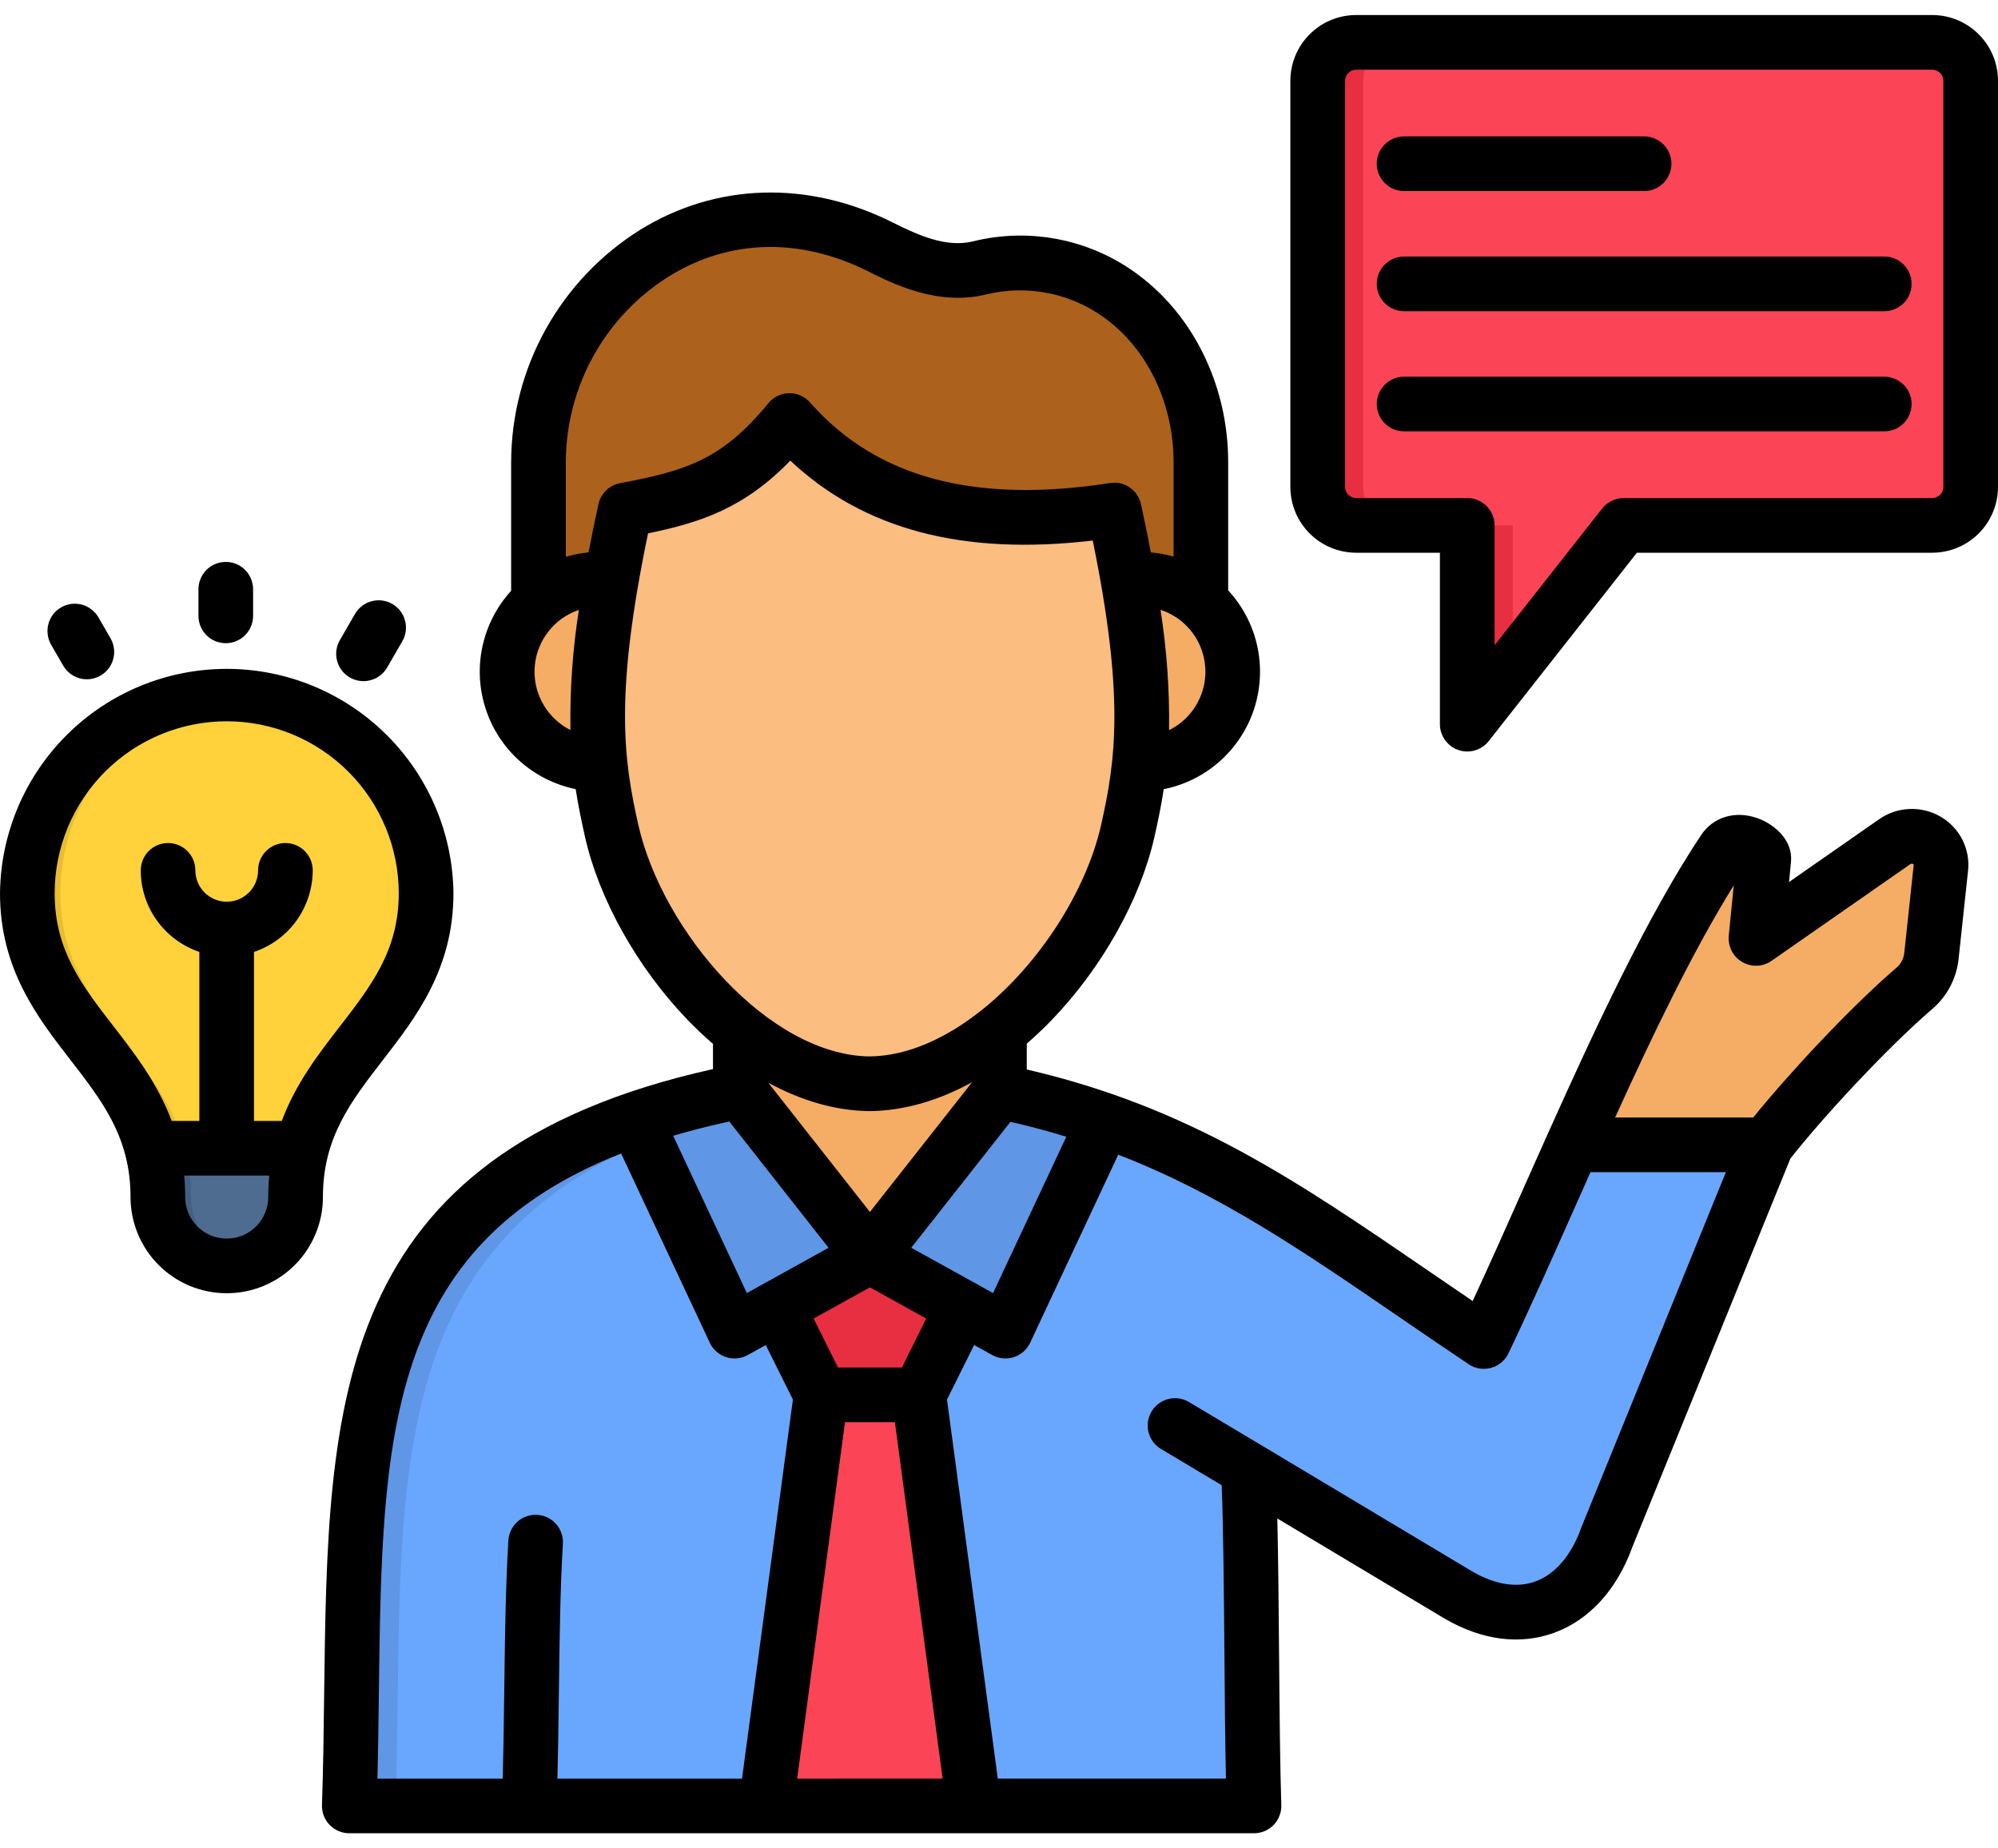 <svg xmlns="http://www.w3.org/2000/svg" width="40" height="37" viewBox="0 0 40 37" fill="none"><path fill-rule="evenodd" clip-rule="evenodd" d="M24.992 29.411L29.204 31.931C30.506 32.684 31.682 32.135 32.167 30.775L35.365 22.918C36.036 22.045 37.394 20.586 38.315 19.793C38.518 19.623 38.645 19.38 38.669 19.117L38.855 17.383C38.867 17.27 38.846 17.155 38.794 17.054C38.742 16.953 38.662 16.869 38.563 16.812C38.464 16.756 38.35 16.73 38.237 16.738C38.123 16.745 38.014 16.785 37.923 16.854L35.155 18.783L35.312 17.197C35.332 16.989 34.752 16.659 34.512 17.017C32.794 19.597 31.12 23.895 29.707 26.852C25.902 24.301 23.559 22.334 18.915 21.654H15.919C6.113 23.092 7.231 28.991 6.994 36.149H25.105C25.047 34.364 25.072 30.991 24.992 29.41V29.411Z" fill="#69A7FF"></path><path fill-rule="evenodd" clip-rule="evenodd" d="M35.365 22.918C36.036 22.045 37.393 20.586 38.314 19.793C38.517 19.623 38.645 19.38 38.669 19.117L38.855 17.383C38.867 17.27 38.846 17.155 38.794 17.054C38.742 16.953 38.661 16.869 38.562 16.812C38.463 16.756 38.35 16.73 38.236 16.738C38.123 16.745 38.013 16.785 37.922 16.854L35.154 18.783L35.311 17.197C35.331 16.989 34.751 16.659 34.512 17.017C33.471 18.581 32.446 20.773 31.487 22.917L35.365 22.918ZM14.822 18.816H20.011V23.972C20.011 25.225 18.842 26.25 17.416 26.25C15.989 26.25 14.822 25.225 14.822 23.972V18.816Z" fill="#F5AD65"></path><path fill-rule="evenodd" clip-rule="evenodd" d="M15.334 36.151L16.439 27.922L15.055 25.145H19.776L18.394 27.922L19.497 36.151H15.334Z" fill="#FB4455"></path><path fill-rule="evenodd" clip-rule="evenodd" d="M16.439 27.922L15.055 25.145H19.776L18.394 27.922H16.439Z" fill="#E82E41"></path><path fill-rule="evenodd" clip-rule="evenodd" d="M10.781 13.775H24.042V9.247C24.042 6.757 22.022 4.795 19.6 5.367C18.864 5.539 18.151 5.205 17.626 4.941C14.11 3.176 10.781 5.987 10.781 9.247V13.775Z" fill="#AC611D"></path><path fill-rule="evenodd" clip-rule="evenodd" d="M12.917 11.837C13.235 12.018 13.493 12.289 13.657 12.616C13.822 12.943 13.886 13.312 13.84 13.675C13.795 14.039 13.643 14.38 13.404 14.658C13.165 14.935 12.848 15.134 12.495 15.232C12.142 15.329 11.768 15.319 11.421 15.204C11.073 15.089 10.768 14.873 10.543 14.584C10.318 14.295 10.184 13.946 10.157 13.581C10.131 13.216 10.213 12.851 10.394 12.532C10.637 12.106 11.039 11.793 11.512 11.663C11.985 11.533 12.49 11.595 12.917 11.837ZM23.741 11.837C24.06 12.018 24.317 12.289 24.482 12.617C24.646 12.944 24.709 13.312 24.664 13.676C24.619 14.039 24.467 14.381 24.227 14.658C23.988 14.935 23.671 15.135 23.318 15.232C22.965 15.329 22.591 15.32 22.244 15.204C21.896 15.089 21.591 14.873 21.366 14.584C21.141 14.295 21.006 13.946 20.98 13.581C20.953 13.216 21.036 12.851 21.217 12.532C21.459 12.106 21.862 11.793 22.335 11.662C22.809 11.532 23.314 11.595 23.741 11.837Z" fill="#F5AD65"></path><path fill-rule="evenodd" clip-rule="evenodd" d="M20.011 21.323C19.216 21.881 18.33 22.233 17.418 22.242H17.407C16.497 22.233 15.613 21.884 14.822 21.33V18.816H20.011V21.323Z" fill="#E89F56"></path><path fill-rule="evenodd" clip-rule="evenodd" d="M12.515 10.21C11.729 13.828 11.928 15.23 12.25 16.645C12.772 18.942 15.067 21.672 17.412 21.694C19.759 21.672 22.053 18.942 22.576 16.645C22.897 15.23 23.096 13.828 22.308 10.21C19.759 10.604 17.434 10.269 15.806 8.418C14.75 9.702 13.906 9.95 12.515 10.21H12.515Z" fill="#FBBD80"></path><path fill-rule="evenodd" clip-rule="evenodd" d="M27.147 0.848H38.683C38.887 0.848 39.082 0.929 39.226 1.073C39.37 1.217 39.452 1.412 39.452 1.616V9.748C39.452 9.952 39.37 10.147 39.226 10.291C39.082 10.435 38.887 10.516 38.684 10.517H32.505L29.373 14.496V10.517H27.147C26.944 10.516 26.748 10.435 26.605 10.291C26.46 10.147 26.379 9.952 26.379 9.748V1.616C26.379 1.412 26.46 1.217 26.605 1.073C26.748 0.929 26.944 0.848 27.147 0.848V0.848Z" fill="#FB4455"></path><path fill-rule="evenodd" clip-rule="evenodd" d="M17.415 25.143L20.128 26.645L22.105 22.423C21.421 22.185 20.721 21.992 20.01 21.848L17.415 25.143ZM17.415 25.143L14.704 26.645L12.727 22.423C13.411 22.185 14.111 21.992 14.822 21.848L17.415 25.143Z" fill="#5F96E6"></path><path fill-rule="evenodd" clip-rule="evenodd" d="M0.547 17.882C0.552 16.827 0.974 15.816 1.722 15.071C2.47 14.326 3.483 13.908 4.539 13.908C5.594 13.908 6.607 14.326 7.355 15.071C8.103 15.816 8.526 16.827 8.53 17.882C8.53 20.549 5.917 21.226 5.917 23.961C5.916 24.327 5.771 24.677 5.513 24.935C5.255 25.194 4.905 25.34 4.54 25.341C4.174 25.34 3.824 25.195 3.565 24.936C3.306 24.677 3.161 24.327 3.16 23.961C3.16 21.224 0.547 20.551 0.547 17.882Z" fill="#FFD23B"></path><path fill-rule="evenodd" clip-rule="evenodd" d="M6.038 22.984C5.956 23.303 5.915 23.631 5.916 23.961C5.915 24.326 5.77 24.676 5.512 24.935C5.254 25.194 4.904 25.339 4.539 25.34C4.173 25.34 3.823 25.194 3.564 24.936C3.305 24.677 3.16 24.327 3.159 23.961C3.16 23.631 3.119 23.303 3.037 22.984H6.038Z" fill="#4D6C8F"></path><path fill-rule="evenodd" clip-rule="evenodd" d="M3.703 22.984H3.039C3.121 23.303 3.162 23.631 3.161 23.961C3.162 24.327 3.307 24.677 3.566 24.936C3.824 25.194 4.175 25.34 4.541 25.34C4.652 25.34 4.763 25.326 4.871 25.299C4.572 25.224 4.308 25.051 4.118 24.809C3.929 24.567 3.826 24.268 3.825 23.961C3.827 23.631 3.786 23.303 3.703 22.984H3.703Z" fill="#426082"></path><path fill-rule="evenodd" clip-rule="evenodd" d="M3.038 22.985H3.702C3.187 21.014 1.209 20.201 1.209 17.883C1.209 16.882 1.586 15.917 2.264 15.181C2.942 14.444 3.872 13.989 4.87 13.906C4.76 13.897 4.65 13.893 4.54 13.893C3.481 13.892 2.466 14.312 1.717 15.061C0.968 15.809 0.547 16.824 0.547 17.883C0.547 20.201 2.522 21.014 3.038 22.985Z" fill="#E8BD31"></path><path fill-rule="evenodd" clip-rule="evenodd" d="M27.289 9.748V1.616C27.29 1.413 27.371 1.218 27.515 1.074C27.659 0.93 27.854 0.848 28.058 0.848H27.147C26.944 0.848 26.748 0.929 26.605 1.073C26.46 1.217 26.379 1.412 26.379 1.616V9.748C26.379 9.952 26.46 10.147 26.605 10.291C26.748 10.435 26.944 10.516 27.147 10.517H28.058C27.854 10.516 27.659 10.434 27.515 10.29C27.371 10.146 27.29 9.952 27.289 9.748H27.289ZM30.285 10.517H29.373V14.496L30.285 13.338V10.517Z" fill="#E82E41"></path><path fill-rule="evenodd" clip-rule="evenodd" d="M7.922 36.15C8.099 30.218 7.415 25.175 12.934 22.863L12.728 22.424L12.717 22.402C6.372 24.595 7.2 29.892 6.994 36.15H7.922Z" fill="#5F96E6"></path><path d="M38.858 16.352C38.667 16.239 38.448 16.184 38.226 16.194C38.004 16.203 37.79 16.277 37.61 16.406L35.816 17.656L35.856 17.25C35.897 16.829 35.537 16.503 35.185 16.378C34.742 16.22 34.299 16.352 34.057 16.715C32.996 18.308 31.947 20.554 30.989 22.691C30.986 22.697 30.984 22.702 30.981 22.708C30.822 23.063 30.665 23.416 30.511 23.762C30.154 24.565 29.812 25.334 29.483 26.043C29.194 25.846 28.912 25.654 28.636 25.465C25.956 23.63 23.816 22.164 20.556 21.408V20.891C20.735 20.735 20.908 20.572 21.072 20.4C22.065 19.365 22.826 18.006 23.109 16.765C23.181 16.447 23.247 16.132 23.298 15.797C23.716 15.714 24.104 15.52 24.422 15.237C24.74 14.954 24.977 14.591 25.109 14.185C25.24 13.78 25.261 13.347 25.17 12.931C25.078 12.515 24.878 12.13 24.588 11.818V9.247C24.588 7.793 23.953 6.421 22.888 5.578C22.415 5.199 21.86 4.935 21.267 4.806C20.675 4.677 20.061 4.686 19.472 4.833C18.944 4.959 18.391 4.714 17.871 4.453C16.183 3.606 14.343 3.659 12.821 4.597C12.031 5.09 11.38 5.775 10.927 6.588C10.474 7.401 10.236 8.316 10.233 9.247V11.827C9.947 12.14 9.749 12.524 9.659 12.939C9.569 13.354 9.591 13.785 9.723 14.188C9.854 14.592 10.09 14.953 10.407 15.236C10.724 15.518 11.11 15.711 11.525 15.796C11.577 16.131 11.643 16.447 11.715 16.765C11.997 18.006 12.758 19.364 13.751 20.4C13.918 20.573 14.092 20.739 14.274 20.896V21.4C6.626 23.101 6.564 28.097 6.49 33.865C6.481 34.601 6.472 35.362 6.446 36.132C6.444 36.206 6.456 36.279 6.482 36.347C6.509 36.416 6.549 36.478 6.6 36.531C6.651 36.583 6.712 36.625 6.78 36.654C6.847 36.682 6.92 36.697 6.993 36.697H25.105C25.178 36.697 25.251 36.682 25.318 36.654C25.386 36.625 25.447 36.583 25.498 36.531C25.549 36.478 25.589 36.416 25.615 36.347C25.642 36.279 25.654 36.206 25.652 36.133C25.626 35.346 25.617 34.265 25.607 33.121C25.599 32.172 25.591 31.2 25.572 30.396L28.923 32.401L28.93 32.405C29.678 32.837 30.435 32.933 31.119 32.682C31.819 32.425 32.373 31.818 32.678 30.971L35.843 23.192C36.478 22.382 37.769 20.985 38.672 20.208C38.981 19.948 39.175 19.578 39.213 19.176L39.399 17.443C39.425 17.228 39.387 17.011 39.291 16.817C39.195 16.624 39.044 16.462 38.858 16.352ZM21.348 22.754L19.881 25.884L19.563 25.707C19.546 25.696 19.528 25.686 19.511 25.677C19.508 25.676 19.505 25.675 19.503 25.674L18.243 24.977L20.229 22.456C20.617 22.544 20.989 22.644 21.348 22.754ZM18.543 26.394L18.056 27.374H16.777L16.288 26.394L17.416 25.769L18.543 26.394ZM15.38 21.672C16.05 22.037 16.738 22.235 17.406 22.241H17.416C18.091 22.234 18.786 22.034 19.462 21.662L17.416 24.26L15.38 21.672ZM24.085 13.1C24.166 13.392 24.142 13.704 24.017 13.98C23.893 14.257 23.676 14.482 23.404 14.616C23.416 13.809 23.359 13.004 23.234 12.207C23.439 12.274 23.624 12.39 23.772 12.546C23.921 12.702 24.029 12.892 24.085 13.1H24.085ZM11.42 14.612C11.4 14.602 11.38 14.592 11.36 14.581C11.142 14.456 10.963 14.271 10.848 14.047C10.732 13.824 10.683 13.572 10.707 13.321C10.731 13.07 10.827 12.832 10.984 12.635C11.14 12.438 11.35 12.29 11.589 12.209C11.464 13.004 11.408 13.808 11.42 14.612H11.42ZM11.98 10.093C11.91 10.414 11.845 10.735 11.783 11.057C11.629 11.072 11.477 11.101 11.328 11.146V9.248C11.33 8.504 11.521 7.772 11.883 7.121C12.244 6.471 12.765 5.923 13.397 5.529C14.605 4.783 16.02 4.749 17.381 5.432C17.865 5.675 18.766 6.127 19.725 5.898C20.153 5.791 20.599 5.784 21.03 5.877C21.461 5.97 21.865 6.162 22.21 6.436C23.015 7.074 23.495 8.125 23.495 9.248V11.142C23.347 11.099 23.194 11.071 23.04 11.058C22.982 10.754 22.917 10.433 22.843 10.093C22.813 9.957 22.733 9.837 22.618 9.758C22.503 9.679 22.362 9.647 22.225 9.669C19.506 10.089 17.541 9.562 16.217 8.056C16.165 7.997 16.1 7.949 16.027 7.917C15.955 7.885 15.876 7.869 15.797 7.871C15.718 7.872 15.64 7.89 15.568 7.925C15.497 7.959 15.434 8.009 15.384 8.07C14.465 9.187 13.773 9.416 12.414 9.672C12.309 9.691 12.211 9.742 12.134 9.817C12.056 9.892 12.003 9.988 11.98 10.093L11.98 10.093ZM12.782 16.523C12.48 15.193 12.303 13.906 12.974 10.676C14.052 10.455 14.906 10.162 15.822 9.221C17.291 10.6 19.281 11.126 21.877 10.82C22.515 13.945 22.339 15.213 22.042 16.523C21.743 17.838 20.811 19.291 19.665 20.211C19.662 20.213 19.66 20.215 19.657 20.216C18.957 20.777 18.176 21.138 17.411 21.147C15.391 21.123 13.265 18.644 12.782 16.523H12.782ZM14.6 22.449L16.588 24.977L15.336 25.671C15.331 25.674 15.325 25.675 15.32 25.678C15.3 25.688 15.281 25.7 15.262 25.712L14.952 25.884L13.477 22.735C13.83 22.631 14.203 22.535 14.6 22.449H14.6ZM14.855 35.604H11.16C11.174 35.014 11.182 34.434 11.189 33.868C11.202 32.826 11.214 31.842 11.269 30.901C11.278 30.756 11.228 30.613 11.132 30.505C11.035 30.397 10.9 30.331 10.755 30.323C10.61 30.314 10.468 30.364 10.359 30.46C10.251 30.557 10.185 30.692 10.177 30.837C10.121 31.803 10.108 32.8 10.095 33.855C10.088 34.425 10.08 35.011 10.065 35.604H7.556C7.571 35.018 7.578 34.441 7.585 33.879C7.649 28.805 7.699 24.954 12.435 23.09L14.21 26.878C14.241 26.946 14.287 27.006 14.343 27.056C14.399 27.106 14.465 27.143 14.536 27.166C14.607 27.189 14.683 27.198 14.757 27.19C14.832 27.183 14.904 27.161 14.97 27.124L15.331 26.925L15.874 28.015L14.855 35.604ZM15.959 35.604L16.917 28.468H17.916L18.872 35.603L15.959 35.604ZM31.66 30.57C31.657 30.577 31.654 30.584 31.652 30.592C31.458 31.133 31.135 31.511 30.742 31.655C30.374 31.791 29.938 31.723 29.481 31.46L25.273 28.942C25.271 28.941 25.269 28.941 25.267 28.939C25.266 28.939 25.263 28.937 25.261 28.935L23.804 28.065C23.742 28.028 23.674 28.004 23.603 27.993C23.532 27.983 23.459 27.986 23.39 28.004C23.32 28.022 23.255 28.053 23.197 28.096C23.139 28.139 23.091 28.192 23.054 28.254C23.017 28.316 22.993 28.384 22.982 28.455C22.972 28.526 22.976 28.599 22.993 28.668C23.011 28.738 23.042 28.803 23.084 28.861C23.127 28.919 23.181 28.967 23.243 29.004L24.458 29.73C24.492 30.607 24.503 31.887 24.513 33.131C24.52 34.029 24.528 34.889 24.543 35.603H19.976L18.959 28.015L19.502 26.924L19.864 27.124C19.929 27.161 20.002 27.183 20.076 27.19C20.151 27.197 20.226 27.189 20.297 27.166C20.369 27.143 20.434 27.105 20.49 27.056C20.547 27.006 20.592 26.946 20.624 26.878L22.387 23.114C24.406 23.895 26.064 25.029 28.019 26.368C28.461 26.671 28.919 26.984 29.402 27.308C29.467 27.352 29.541 27.381 29.618 27.394C29.696 27.406 29.775 27.402 29.851 27.381C29.927 27.361 29.997 27.324 30.057 27.273C30.118 27.223 30.166 27.16 30.2 27.089C30.618 26.216 31.052 25.24 31.511 24.207C31.62 23.962 31.73 23.713 31.842 23.463H34.552L31.66 30.57ZM38.311 17.326L38.125 19.061C38.12 19.122 38.103 19.183 38.075 19.237C38.046 19.292 38.006 19.34 37.958 19.379C37.045 20.164 35.807 21.493 35.1 22.369H32.335C33.096 20.695 33.904 19.017 34.71 17.722L34.61 18.73C34.6 18.834 34.62 18.939 34.667 19.032C34.714 19.125 34.788 19.203 34.878 19.256C34.968 19.309 35.072 19.335 35.176 19.331C35.281 19.327 35.382 19.293 35.467 19.233L38.236 17.304C38.245 17.296 38.255 17.291 38.267 17.289C38.278 17.288 38.29 17.289 38.301 17.294C38.309 17.299 38.314 17.302 38.311 17.326ZM38.27 8.087C38.27 8.159 38.256 8.23 38.229 8.297C38.201 8.363 38.161 8.423 38.11 8.474C38.059 8.525 37.999 8.565 37.933 8.593C37.866 8.62 37.795 8.634 37.724 8.634H28.11C27.965 8.634 27.826 8.577 27.723 8.474C27.621 8.371 27.563 8.232 27.563 8.087C27.563 7.942 27.621 7.803 27.723 7.701C27.826 7.598 27.965 7.54 28.11 7.54H37.723C37.795 7.54 37.866 7.555 37.933 7.582C37.999 7.61 38.059 7.65 38.11 7.701C38.161 7.751 38.201 7.812 38.229 7.878C38.256 7.944 38.27 8.016 38.27 8.087ZM27.562 3.277C27.562 3.132 27.62 2.993 27.723 2.891C27.825 2.788 27.964 2.73 28.109 2.73H32.915C32.987 2.73 33.058 2.745 33.124 2.772C33.191 2.8 33.251 2.84 33.302 2.891C33.352 2.941 33.393 3.002 33.42 3.068C33.448 3.134 33.462 3.205 33.462 3.277C33.462 3.349 33.448 3.42 33.42 3.487C33.393 3.553 33.352 3.613 33.302 3.664C33.251 3.715 33.191 3.755 33.124 3.783C33.058 3.81 32.987 3.824 32.915 3.824H28.11C28.038 3.824 27.967 3.81 27.9 3.783C27.834 3.755 27.774 3.715 27.723 3.664C27.672 3.613 27.632 3.553 27.604 3.487C27.577 3.42 27.562 3.349 27.562 3.277ZM3.973 12.328V11.795C3.973 11.65 4.031 11.511 4.133 11.408C4.236 11.305 4.375 11.248 4.52 11.248C4.665 11.248 4.804 11.305 4.907 11.408C5.009 11.511 5.067 11.65 5.067 11.795V12.328C5.067 12.473 5.009 12.612 4.907 12.715C4.804 12.818 4.665 12.875 4.52 12.875C4.375 12.875 4.236 12.818 4.133 12.715C4.031 12.612 3.973 12.473 3.973 12.328ZM6.804 12.814L7.107 12.289C7.143 12.227 7.191 12.173 7.248 12.129C7.305 12.085 7.37 12.053 7.439 12.035C7.509 12.016 7.581 12.011 7.652 12.021C7.723 12.03 7.792 12.053 7.854 12.089C7.917 12.125 7.971 12.173 8.015 12.23C8.058 12.287 8.09 12.352 8.109 12.422C8.128 12.491 8.132 12.563 8.123 12.635C8.113 12.706 8.09 12.775 8.054 12.837L7.751 13.362C7.678 13.487 7.559 13.579 7.418 13.616C7.278 13.654 7.129 13.634 7.003 13.561C6.878 13.489 6.786 13.369 6.749 13.229C6.711 13.089 6.731 12.94 6.804 12.814ZM1.023 12.905C0.988 12.843 0.964 12.774 0.955 12.703C0.946 12.632 0.95 12.559 0.969 12.49C0.987 12.42 1.02 12.355 1.063 12.298C1.107 12.241 1.162 12.194 1.224 12.158C1.286 12.122 1.355 12.098 1.426 12.089C1.497 12.08 1.57 12.085 1.639 12.103C1.708 12.122 1.773 12.154 1.83 12.198C1.887 12.241 1.935 12.296 1.971 12.358L2.213 12.777C2.248 12.839 2.272 12.908 2.281 12.979C2.291 13.05 2.286 13.123 2.267 13.192C2.249 13.261 2.216 13.326 2.173 13.383C2.129 13.44 2.074 13.488 2.012 13.524C1.95 13.56 1.881 13.583 1.81 13.593C1.739 13.602 1.666 13.597 1.597 13.579C1.528 13.56 1.463 13.528 1.406 13.484C1.349 13.44 1.301 13.386 1.265 13.324L1.023 12.905ZM38.27 5.682C38.27 5.827 38.213 5.966 38.11 6.069C38.008 6.172 37.869 6.229 37.724 6.229H28.11C27.965 6.229 27.826 6.172 27.723 6.069C27.621 5.966 27.563 5.827 27.563 5.682C27.563 5.537 27.621 5.398 27.723 5.296C27.826 5.193 27.965 5.135 28.11 5.135H37.723C37.795 5.135 37.866 5.149 37.933 5.177C37.999 5.204 38.059 5.245 38.11 5.296C38.161 5.346 38.201 5.407 38.229 5.473C38.256 5.539 38.27 5.61 38.27 5.682ZM38.684 0.301H27.148C26.8 0.301 26.465 0.44 26.219 0.687C25.972 0.933 25.834 1.268 25.833 1.616V9.748C25.834 10.097 25.972 10.431 26.219 10.678C26.465 10.925 26.8 11.063 27.148 11.064H28.827V14.496C28.827 14.61 28.863 14.721 28.929 14.813C28.995 14.906 29.088 14.976 29.195 15.013C29.303 15.05 29.419 15.053 29.528 15.021C29.637 14.989 29.734 14.924 29.804 14.835L32.771 11.064H38.684C39.033 11.063 39.367 10.925 39.614 10.678C39.861 10.431 40 10.097 40 9.748V1.616C40 1.268 39.861 0.933 39.614 0.687C39.368 0.44 39.033 0.301 38.684 0.301ZM38.906 9.748C38.906 9.807 38.882 9.863 38.841 9.904C38.799 9.945 38.743 9.969 38.685 9.97H32.506C32.423 9.97 32.341 9.989 32.267 10.025C32.193 10.061 32.127 10.113 32.076 10.178L29.922 12.917V10.517C29.922 10.372 29.864 10.233 29.761 10.13C29.659 10.027 29.52 9.97 29.375 9.97H27.148C27.09 9.969 27.034 9.945 26.993 9.904C26.951 9.863 26.928 9.807 26.927 9.748V1.616C26.928 1.558 26.951 1.502 26.993 1.461C27.034 1.419 27.09 1.396 27.148 1.395H38.684C38.743 1.396 38.799 1.419 38.84 1.461C38.882 1.502 38.906 1.558 38.906 1.616V9.748ZM7.669 21.215C8.329 20.361 9.078 19.394 9.078 17.882C9.066 16.687 8.582 15.544 7.732 14.703C6.882 13.861 5.735 13.389 4.539 13.389C3.343 13.389 2.195 13.861 1.346 14.703C0.496 15.544 0.012 16.687 0 17.882C0 19.395 0.748 20.362 1.409 21.215C2.055 22.05 2.613 22.771 2.613 23.962C2.613 24.215 2.663 24.465 2.76 24.698C2.857 24.932 2.998 25.145 3.177 25.323C3.356 25.502 3.568 25.644 3.802 25.741C4.036 25.837 4.286 25.887 4.539 25.887C4.792 25.887 5.042 25.837 5.276 25.741C5.51 25.644 5.722 25.502 5.901 25.323C6.08 25.145 6.221 24.932 6.318 24.698C6.415 24.465 6.465 24.215 6.465 23.962C6.464 22.773 7.023 22.05 7.669 21.215ZM5.37 23.962C5.37 24.182 5.283 24.394 5.127 24.55C4.971 24.706 4.759 24.793 4.539 24.793C4.318 24.793 4.107 24.706 3.951 24.55C3.795 24.394 3.707 24.182 3.707 23.962C3.707 23.813 3.7 23.67 3.687 23.532H5.391C5.377 23.675 5.37 23.818 5.37 23.962ZM5.641 22.438H5.085V19.055C5.427 18.94 5.725 18.721 5.936 18.428C6.146 18.135 6.26 17.783 6.261 17.422C6.261 17.277 6.203 17.138 6.101 17.035C5.998 16.933 5.859 16.875 5.714 16.875C5.569 16.875 5.43 16.933 5.327 17.035C5.225 17.138 5.167 17.277 5.167 17.422C5.167 17.588 5.101 17.748 4.983 17.866C4.865 17.983 4.706 18.05 4.539 18.05C4.373 18.05 4.213 17.983 4.095 17.866C3.977 17.748 3.911 17.588 3.911 17.422C3.911 17.277 3.854 17.138 3.751 17.035C3.649 16.933 3.509 16.875 3.364 16.875C3.219 16.875 3.08 16.933 2.978 17.035C2.875 17.138 2.818 17.277 2.818 17.422C2.818 17.783 2.931 18.134 3.142 18.427C3.353 18.72 3.65 18.939 3.991 19.055V22.438H3.437C3.155 21.684 2.697 21.091 2.274 20.545C1.641 19.728 1.094 19.021 1.094 17.882C1.094 16.969 1.457 16.093 2.103 15.447C2.749 14.801 3.625 14.438 4.539 14.438C5.452 14.438 6.328 14.801 6.974 15.447C7.62 16.093 7.983 16.969 7.983 17.882C7.983 19.02 7.436 19.727 6.804 20.546C6.381 21.092 5.923 21.684 5.641 22.438V22.438Z" fill="black"></path></svg>